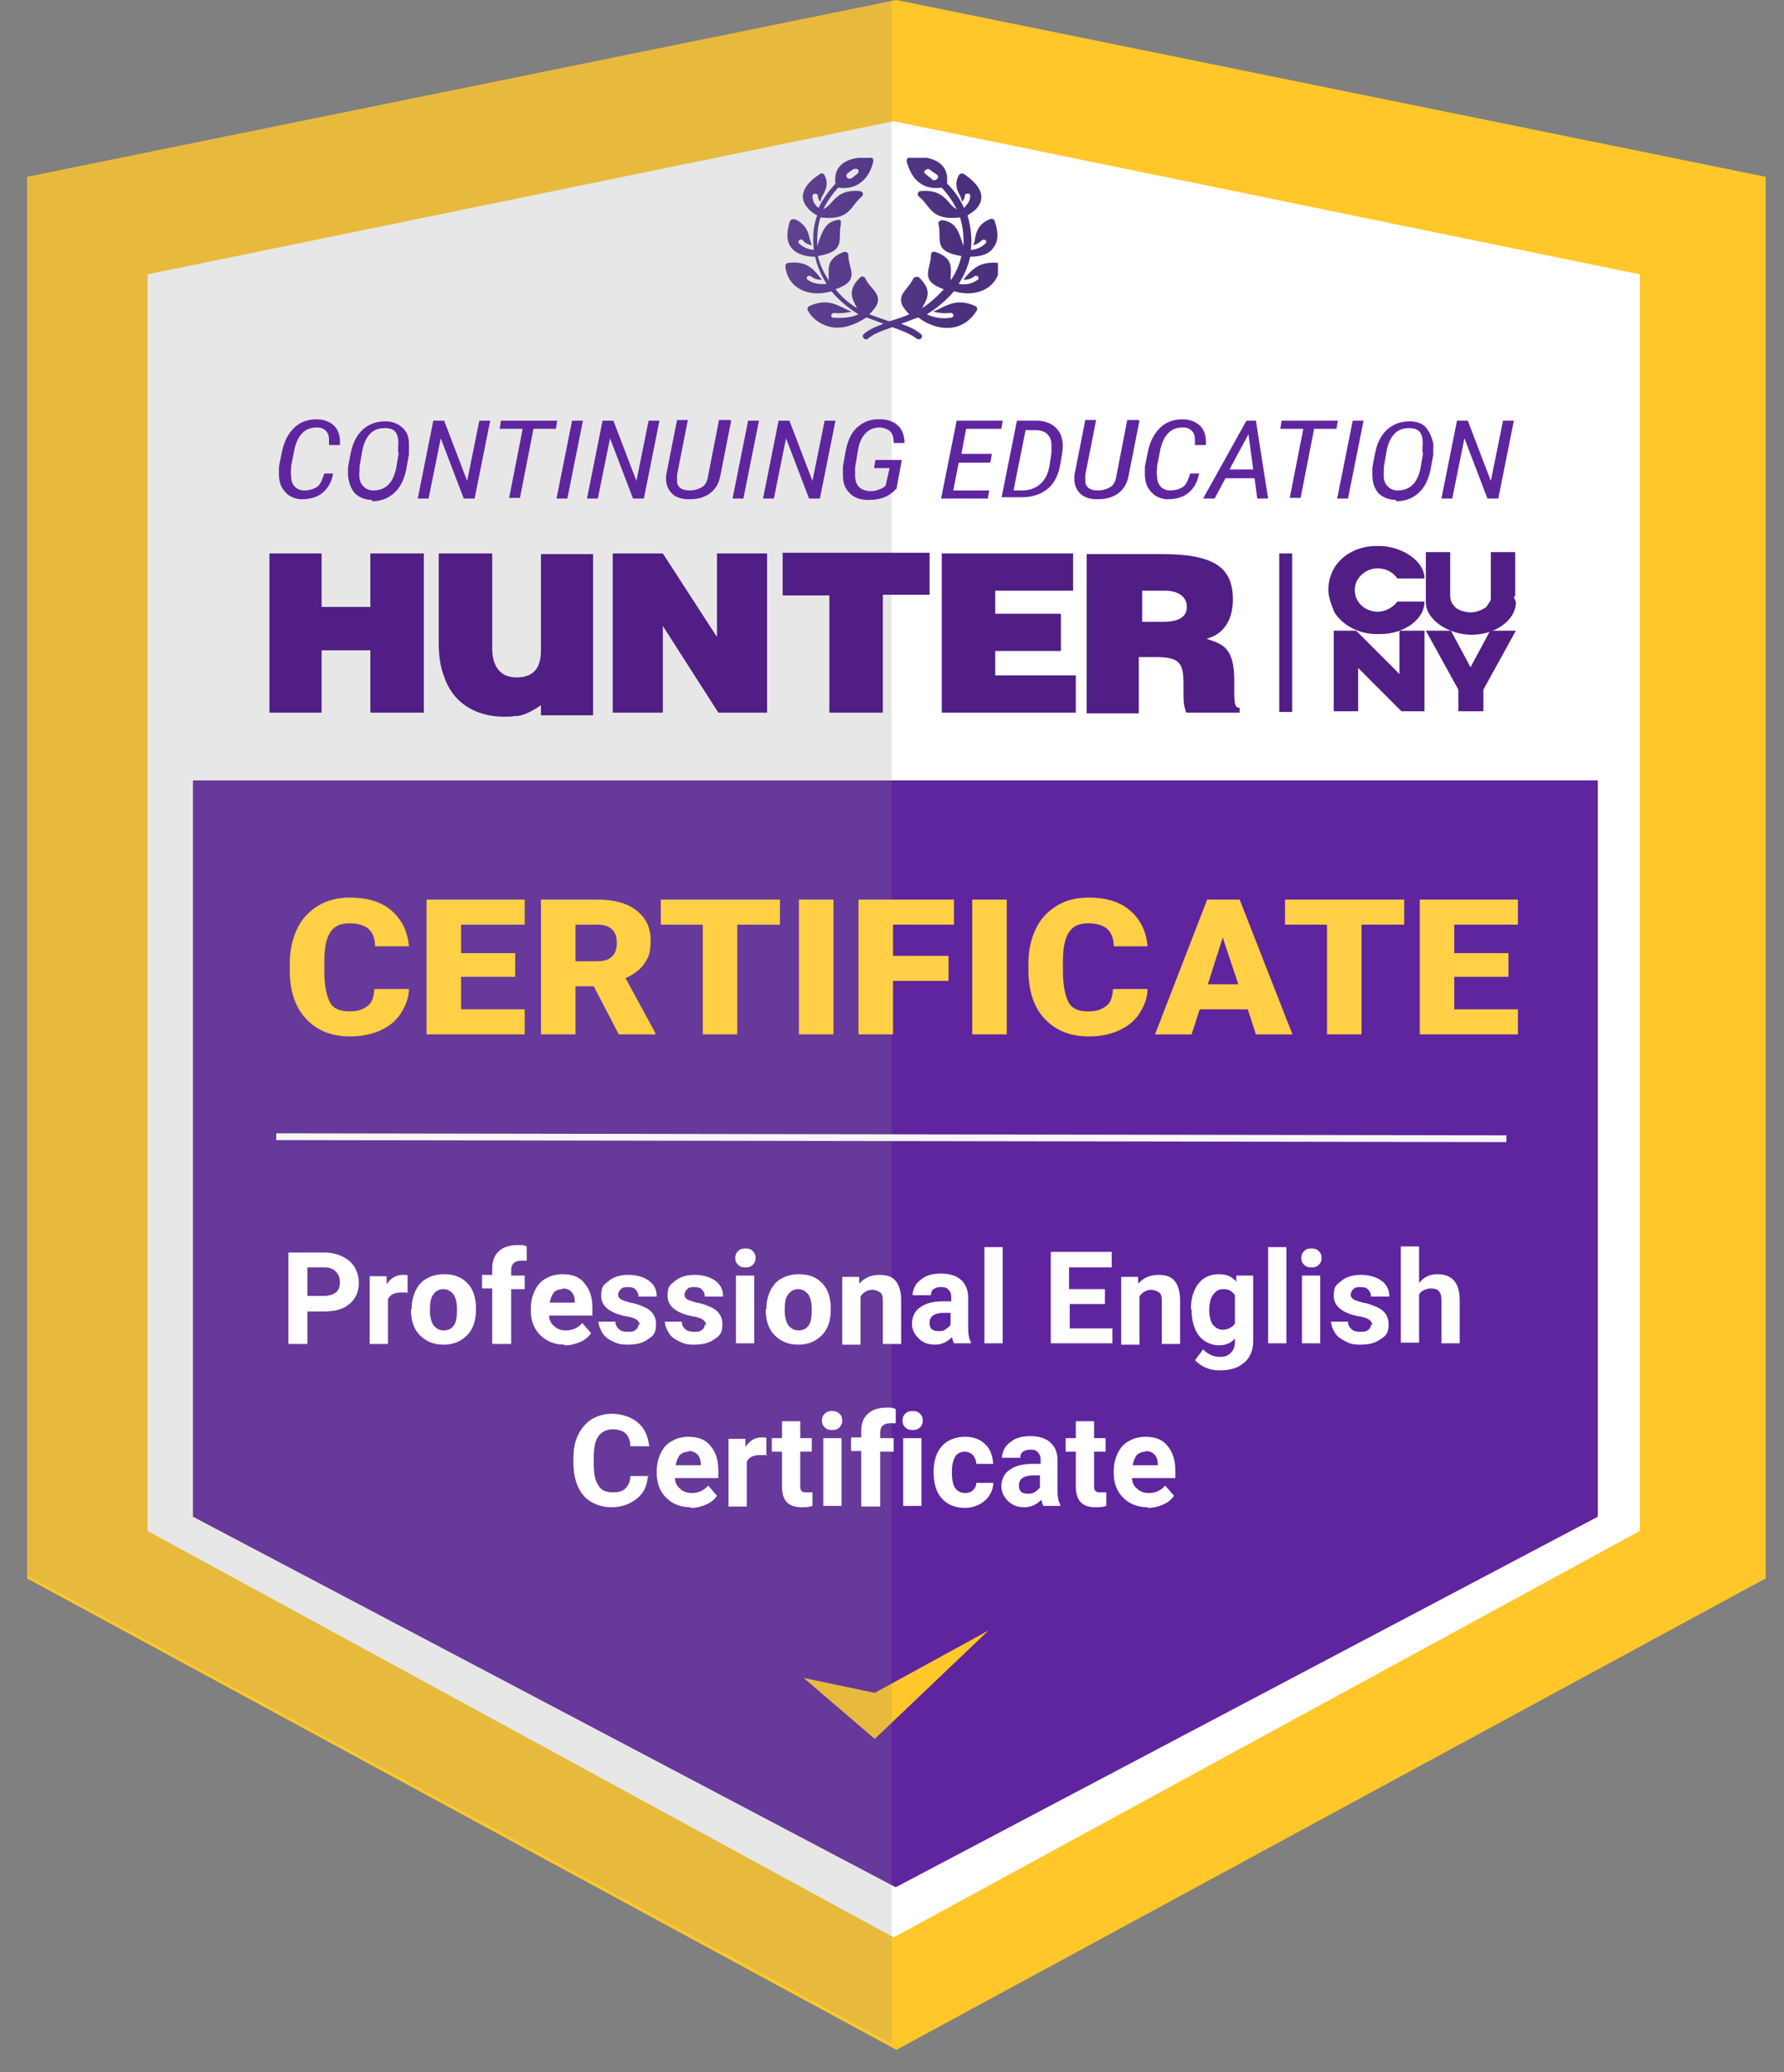 <svg xmlns="http://www.w3.org/2000/svg" xmlns:xlink="http://www.w3.org/1999/xlink" xmlns:v="https://vecta.io/nano" viewBox="0 0 263.5 305.9"><rect x="0" y="0" width="263.5" height="305.9" fill="#808080" stroke="none"/><defs><style>      .cls-1, .cls-2, .cls-3 {        fill: none;      }      .cls-4 {        fill: #898989;        mix-blend-mode: multiply;        opacity: .2;      }      .cls-4, .cls-5 {        isolation: isolate;      }      .cls-6 {        fill: url(#linear-gradient);      }      .cls-2 {        stroke: #f7f7f7;      }      .cls-2, .cls-3 {        stroke-miterlimit: 10;      }      .cls-7 {        clip-path: url(#clippath-1);      }      .cls-8 {        fill: #fff;      }      .cls-3 {        stroke: #501e85;        stroke-width: 1.9px;      }      .cls-9 {        fill: #ffc72a;      }      .cls-10 {        fill: #501e85;      }      .cls-11 {        fill: #ffcf46;      }      .cls-12 {        fill: #5f259f;      }      .cls-13 {        clip-path: url(#clippath);      }    </style><clipPath id="clippath"><rect class="cls-1" x="115.8" y="23.3" width="31.6" height="27.2"></rect></clipPath><clipPath id="clippath-1"><path class="cls-1" d="M125,25.7l1-.7c.2-.1.5-.1.7,0s.1.5,0,.6l-.9.7c0,0-.2.1-.3.1-.4,0-.7-.5-.3-.8M137.6,26.4l-.9-.7c-.2-.2-.3-.4,0-.6s.5-.2.7,0l1,.7c.4.3,0,.8-.4.8s-.2,0-.3-.1M128.2,23.3c-.5,0-.9,0-1.4,0-2.5.3-3.7,1.7-3.4,3.8-1,1.1-1.9,2.3-2.5,3.6-.6-.5-.9-1-.9-1.8,0-.4.8-.4.8,0,0,.4.1.6.4.9,0-.4.2-.8.4-1.1.4-.8.8-1.6.2-2.8-.1-.3-.5-.4-.7-.2,0,0,0,0,0,0-1.9,1.2-3.5,3.1-1.8,5,.3.4.8.8,1.4,1.1-.6,1.6-.7,3.4-.5,5.1-.9-.1-1.6-.4-2.2-1-.3-.3.3-.8.6-.4.3.4.8.6,1.3.7-.1-.3-.2-.6-.3-.9-.2-1-.5-2.1-2.1-2.9-.3-.1-.7,0-.8.2-.3.8-.4,1.6-.4,2.2,0,2.1,1.8,3.1,4.1,3.1.3,1.4.9,2.8,1.7,4-1,.1-2,0-2.8-.6-.4-.3.1-.8.5-.5.5.4,1,.5,1.6.5l-.4-.5c-.9-1.1-1.9-2.3-4.5-2-.3,0-.5.2-.5.5.3,3.2,3.4,4.7,6.8,3.7,1.1,1.3,2.5,2.5,4,3.4,0,0,0,0,0,0-1.1.5-2.4.6-3.7.5-.5,0-.4-.7.1-.7.9.1,1.7,0,2.6-.2-1.7-.6-3.3-2.2-6.3-.8-.2.1-.3.4-.2.6.7,1.3,2,2.2,3.5,2.5,1.8.3,3.6-.4,5.1-1.4,0,0,.1,0,.2,0l2.4.9c-1.1.4-2.1.8-2.9,1.5-.4.3,0,.8.3.8.1,0,.2,0,.3-.1.9-.8,2.2-1.2,3.6-1.7,1.4.5,2.7,1,3.6,1.7,0,0,.2.1.3.1.4,0,.7-.5.3-.8-.8-.7-1.8-1.1-2.9-1.5l2.4-.9h.2c.5.4,1,.7,1.5.9,2.9,1.3,5.6.5,7.1-2,.1-.2,0-.5-.2-.6-3-1.4-4.6.2-6.3.8.8.2,1.6.3,2.6.2.5,0,.6.6.1.7-1.3.2-2.6,0-3.6-.5,0,0,0,0,0,0,1.5-.9,2.9-2.1,4-3.4,3.4,1,6.5-.5,6.8-3.7h0c0-.3-.2-.5-.5-.5-2.5-.2-3.6,1-4.5,2l-.4.5c.6,0,1.1-.1,1.6-.5.4-.3.9.2.5.5-.8.6-1.8.8-2.8.6.8-1.2,1.4-2.6,1.7-4,1.4,0,2.7-.3,3.4-1.3.9-1.1.7-2.6.2-4-.1-.3-.5-.4-.8-.2-1.6.7-1.9,1.8-2.1,2.9,0,.3-.1.6-.3.9.5-.1.9-.3,1.3-.7.3-.3.9,0,.6.4-.6.6-1.3.9-2.2,1,.2-1.7,0-3.5-.5-5.1.6-.4,1.1-.7,1.4-1.1,1.6-1.9,0-3.7-1.9-5-.3-.2-.7,0-.8.2-.6,1.2-.3,2,.1,2.8.2.3.3.7.4,1.1.2-.3.4-.5.4-.9s.8-.5.8,0c0,.8-.4,1.2-.9,1.8-.6-1.3-1.4-2.5-2.5-3.6,0-.3,0-.6,0-.9-.2-2.6-2.9-3.2-5.5-3-.3,0-.5.3-.5.6.4,1.4,1,2.5,1.8,3.1.9.7,2,1,3.4.8.9,1,1.7,2.1,2.2,3.2-.5-.3-.8-.6-1.1-1-.9-1-1.8-1.9-4.2-1.7-.4,0-.6.5-.3.8,1.8,1.4,1.7,3.6,6.1,3.1.4,1.3.6,2.8.5,4.2-.6-1.7-.9-3.5-3.1-3.8-.3,0-.6.2-.6.5.6,2.2-1,4.1,3.4,4.8-.3,1.3-.8,2.5-1.6,3.6,0-1.7.6-3.2-2.2-4.2-.3-.1-.7,0-.7.4,0,2.2-1.8,3.8,1.9,5.1-.9,1-2,2-3.2,2.8.7-1.4,1.6-2.5-.4-4.5-.2-.2-.7-.2-.9.1-.8,1.9-3.3,2.6-.6,5.3-.9.4-1.9.7-2.8,1-.1,0-.1,0-.3,0l-2.8-1c2.8-2.7.3-3.4-.6-5.3-.1-.3-.6-.4-.8-.1-2,2-1,3.3-.4,4.5-1.2-.7-2.3-1.7-3.2-2.8,3.8-1.3,1.9-2.9,1.9-5.1,0-.3-.4-.5-.7-.4-2.8,1.1-2.1,2.7-2.2,4.2-.7-1.1-1.3-2.3-1.6-3.6,4.3-.7,2.9-2.6,3.4-4.7,0-.2,0-.3,0-.5-.2-.2-.4-.2-.6-.1-1.9.3-2.3,2.2-2.9,3.8,0-1.4,0-2.8.5-4.2,4.4.5,4.3-1.6,6.1-3.1.3-.3.2-.7-.3-.8-2.4-.2-3.3.7-4.2,1.7-.3.4-.7.7-1.2,1,.6-1.2,1.3-2.2,2.2-3.2,1.4.2,2.5-.1,3.4-.8.9-.7,1.5-1.8,1.8-3.1,0-.3-.1-.6-.5-.6h-.7s0,0,0,0h0Z"></path></clipPath><linearGradient id="linear-gradient" x1="109.9" y1="271.2" x2="141.2" y2="271.2" gradientTransform="translate(0 308) scale(1 -1)" gradientUnits="userSpaceOnUse"><stop offset="0" stop-color="#644796"></stop><stop offset="1" stop-color="#4b307e"></stop></linearGradient></defs><g class="cls-5"><g id="Layer_1"><path class="cls-9" d="M260.8,26.1v206.9l-128.4,69.6L4,233V26.1L132.4,0l128.4,26.1Z"></path><path class="cls-8" d="M242.2,40.5v185.5l-110.2,60-110.2-60V40.5l110.2-22.6,110.2,22.6Z"></path><path class="cls-12" d="M28.5,223.9v-108.7h207.5v108.7l-103.7,54.7-103.8-54.7Z"></path><path class="cls-9" d="M129.2,249.9l-10.5-2.2,10.5,9,16.8-16-16.8,9.2Z"></path><path class="cls-4" d="M131.7,0v301.7L3.7,232.4V26.1L131.7,0Z"></path><g class="cls-13"><g class="cls-7"><path class="cls-6" d="M115.8,23.2h31.6v27.3h-31.6v-27.3Z"></path></g></g><path class="cls-10" d="M54.7,81.7v7.9h-7.2v-7.9h-7.7v23.5h7.7v-9.2h7.2v9.2h7.9v-23.5h-7.9ZM115.6,81.7v6.2h6.9v17.3h7.9v-17.4h6.9v-6.2s-21.8,0-21.8,0ZM139.1,81.7v23.5h19.8v-5.5h-11.9v-3.6h9.7v-5.5h-9.7v-3.4h11.5v-5.5h-19.3,0ZM168.5,87.2h3.6c1.8,0,3.2.8,3.2,2.4s-1.4,2.2-3.6,2.2h-3v-4.6h-.1ZM170.7,97c3.6,0,4.1.9,4.1,4s0,2.8.4,4.2h7.9v-.7c-.9,0-.8-1.1-.8-4,0-4.7-1.5-5.4-4.1-6.2,2.7-.7,3.9-3,3.9-5.8,0-4.6-2.6-6.7-10.4-6.7h-11.2v23.5h7.7v-8.3h2.4,0ZM79.9,81.7v14.3c0,2.4-.9,4-3.6,4s-3.6-2-3.6-4.3v-14h-7.9v13.2c0,1.8.2,3.4.8,5,2.1,6.1,8.3,5.9,8.9,5.9s1.1,0,1.5-.1h.4c.3,0,1.7-.3,3.5-1.6v1.5h7.7v-23.8h-7.7,0ZM105.9,81.7v12.8h.3l-8.3-12.8h-7.4v23.5h7.4v-12.8l8.2,12.8h7.2v-23.5h-7.4Z"></path><path class="cls-3" d="M189.9,81.7v23.4"></path><g><path class="cls-10" d="M206.7,93.1v6.4l-6.4-6.4h-3.3v11.9h3.6v-6.4l6.4,6.4h3.4v-11.9h-3.7ZM223.8,88v-2.3h0v-4.2h-3.6v6.6c0,.3,0,.6-.2.8s-.3.6-.6.8c-.6.4-1.4.7-2.2.7h0c-.8,0-1.7-.3-2.2-.7-.3-.3-.5-.6-.6-.8s-.2-.6-.2-.8v-6.6h-3.6v4.2h0v3.2h0c0,2.6,3.3,4.7,6.5,4.8h.3c3.4,0,6.5-2.1,6.5-4.8h0l-.3-.8h0Z"></path><path class="cls-10" d="M206.4,88.8c-.6.8-1.7,1.5-2.9,1.5h0c-1.9,0-3.4-1.4-3.4-3.2s1.6-3.2,3.4-3.2h0c1.2,0,2.3.6,2.9,1.5h4c0-2.6-3.3-4.7-6.5-4.8h-.6c-2.6,0-5,1.2-6.2,3.2-.6,1-.9,2.1-.9,3.3h0c0,1.1.5,2.3.9,3.3,1.2,1.9,3.6,3.2,6.2,3.2h.6c3.4,0,6.5-2.1,6.5-4.8h-4ZM220.1,93.1l-2.9,5.4-2.9-5.4h-3.7l4.8,8.7v3.2h3.7v-3.2l4.8-8.7h-3.7Z"></path></g><g class="cls-5"><path id="D" class="cls-12" d="M49.2,69.9c-.2,1.2-.7,2.1-1.5,2.8s-1.9,1-3.1,1c-.7,0-1.3-.2-1.8-.5s-.9-.8-1.2-1.3c-.3-.6-.4-1.3-.4-1.9,0-.4,0-.7,0-1.1l.4-2c.3-1.6.9-2.8,1.8-3.7s2-1.3,3.4-1.3c1.1,0,2,.4,2.6,1s.9,1.6.8,2.8h-1.6c0-.7,0-1.2-.1-1.5s-.3-.6-.6-.8-.6-.3-1.1-.3c-.9,0-1.7.3-2.2.9-.6.6-1,1.6-1.2,2.8l-.4,2c0,.6-.1,1.1,0,1.5,0,.7.2,1.2.6,1.6.3.3.8.5,1.3.5.8,0,1.4-.2,1.9-.5s.8-1.1,1.1-2h1.6s0,0,0,0Z"></path><path class="cls-12" d="M55,73.8c-1.1,0-2-.4-2.6-1-.6-.7-.9-1.6-1-2.7,0-.4,0-.8,0-1.1l.4-2.1c.3-1.5.9-2.7,1.8-3.5.9-.8,2-1.2,3.3-1.2,1,0,1.8.3,2.5.9s1,1.4,1,2.4v.4c0,.4,0,.8,0,1.2l-.4,2.2c-.3,1.5-.9,2.7-1.8,3.5s-2,1.2-3.3,1.2h0ZM58.8,66.8v-.8c.1-.9,0-1.6-.3-2.1-.3-.5-.9-.7-1.6-.7-.9,0-1.6.2-2.2.8-.6.6-1,1.5-1.2,2.6l-.4,2.3v.6c-.1.9,0,1.6.4,2.1s.9.8,1.6.8c1.8,0,2.9-1,3.4-3.2l.4-2.4h0Z"></path><path id="E" class="cls-12" d="M70.1,73.6h-1.6l-3.4-8.9-1.8,8.9h-1.6l2.3-11.5h1.6l3.4,8.9,1.8-8.9h1.6l-2.3,11.5Z"></path><path class="cls-12" d="M82.2,63.3h-3.4l-2,10.2h-1.6l2-10.2h-3.4l.2-1.2h8.3s-.2,1.2-.2,1.2ZM83.8,73.6h-1.6l2.3-11.5h1.6l-2.3,11.5Z"></path><path id="E-2" data-name="E" class="cls-12" d="M95.1,73.6h-1.6l-3.4-8.9-1.8,8.9h-1.6l2.3-11.5h1.6l3.4,8.9,1.8-8.9h1.6l-2.3,11.5Z"></path><path id="F" class="cls-12" d="M108,62.1l-1.6,8.1c-.2,1.1-.7,2-1.5,2.6-.8.6-1.8.9-3.1.9-1.2,0-2.1-.3-2.7-1s-.8-1.5-.7-2.6l1.6-8.1h1.6l-1.6,8.1c0,.3,0,.6,0,.9,0,.9.7,1.4,1.8,1.4.8,0,1.4-.2,1.9-.5s.8-.9.9-1.7l1.6-8.2h1.6Z"></path><path class="cls-12" d="M109.8,73.6h-1.6l2.3-11.5h1.6l-2.3,11.5Z"></path><path id="E-3" data-name="E" class="cls-12" d="M121.1,73.6h-1.6l-3.4-8.9-1.8,8.9h-1.6l2.3-11.5h1.6l3.4,8.9,1.8-8.9h1.6l-2.3,11.5Z"></path><path class="cls-12" d="M132.3,72.2c-.2.3-.6.6-.9.8-.9.6-2,.8-3.2.8-1.1,0-2-.3-2.7-1-.7-.7-1-1.5-1-2.7,0-.4,0-.8,0-1.2l.4-2.3c.3-1.5.8-2.7,1.7-3.5.9-.8,2-1.3,3.5-1.2,1.1,0,2,.4,2.6,1s.9,1.5.9,2.5h-1.6c0-.8-.2-1.4-.5-1.7s-.8-.5-1.4-.6c-.9,0-1.6.2-2.2.8s-1,1.4-1.2,2.7l-.4,2.4v.7c0,0,0,.5,0,.5,0,1.5.8,2.2,2.1,2.3.5,0,.9,0,1.3-.2.4-.1.8-.3,1.1-.6l.6-2.6h-2.3l.2-1.2h3.9l-.8,4.3h0ZM146.1,68.3h-4.5l-.8,4.1h5.3l-.2,1.2h-6.9l2.3-11.5h6.8l-.2,1.2h-5.2l-.7,3.7h4.5l-.2,1.2h0ZM147.9,73.6l2.3-11.5h2.9c1.4,0,2.4.5,3.1,1.3.7.9.9,2,.7,3.4l-.3,1.8c-.3,1.6-.9,2.8-1.9,3.6s-2.3,1.2-3.8,1.2h-3,0ZM151.5,63.4l-1.8,9h1.2c1.1,0,2-.3,2.7-.9s1.2-1.5,1.4-2.7l.3-1.9c0-.4,0-.8,0-1.2,0-.7-.2-1.2-.6-1.6-.4-.4-1-.6-1.7-.6h-1.5Z"></path><path id="F-2" data-name="F" class="cls-12" d="M168.3,62.1l-1.6,8.1c-.2,1.1-.7,2-1.5,2.6-.8.6-1.8.9-3.1.9-1.2,0-2.1-.3-2.7-1s-.8-1.5-.7-2.6l1.6-8.1h1.6l-1.6,8.1c0,.3,0,.6,0,.9,0,.9.7,1.4,1.8,1.4.8,0,1.4-.2,1.9-.5s.8-.9.9-1.7l1.6-8.2h1.6Z"></path><path id="D-2" data-name="D" class="cls-12" d="M177.1,69.9c-.2,1.2-.7,2.1-1.5,2.8s-1.9,1-3.1,1c-.7,0-1.3-.2-1.8-.5s-.9-.8-1.2-1.3c-.3-.6-.4-1.3-.4-1.9,0-.4,0-.7,0-1.1l.4-2c.3-1.6.9-2.8,1.8-3.7s2-1.3,3.4-1.3c1.1,0,2,.4,2.6,1s.9,1.6.8,2.8h-1.6c0-.7,0-1.2-.1-1.5s-.3-.6-.6-.8-.6-.3-1.1-.3c-.9,0-1.7.3-2.2.9-.6.6-1,1.6-1.2,2.8l-.4,2c0,.6-.1,1.1,0,1.5,0,.7.2,1.2.6,1.6.3.3.8.5,1.3.5.8,0,1.4-.2,1.9-.5s.8-1.1,1.1-2h1.6s0,0,0,0Z"></path><path class="cls-12" d="M185.3,70.6h-4.3l-1.6,3h-1.7l6.4-11.5h1.4l1.8,11.5h-1.6l-.4-3h0ZM181.6,69.3h3.5l-.7-5.2-2.8,5.2ZM197.5,63.3h-3.4l-2,10.2h-1.6l2-10.2h-3.4l.2-1.2h8.3l-.2,1.2ZM199.1,73.6h-1.6l2.3-11.5h1.6l-2.3,11.5ZM206.2,73.8c-1.1,0-2-.4-2.6-1-.6-.7-.9-1.6-.9-2.7,0-.4,0-.8,0-1.1l.4-2.1c.3-1.5.9-2.7,1.8-3.5.9-.8,2-1.2,3.3-1.2,1,0,1.9.3,2.4.9s.9,1.4,1.1,2.4v.4c0,.4,0,.8,0,1.2l-.4,2.2c-.3,1.5-.9,2.7-1.8,3.5s-2,1.2-3.3,1.2h0ZM210.1,66.8v-.8c.1-.9,0-1.6-.3-2.1-.3-.5-.9-.7-1.6-.7-.9,0-1.6.2-2.2.8-.6.6-1,1.5-1.2,2.6l-.4,2.3v.6c-.1.9,0,1.6.4,2.1s.9.8,1.6.8c1.8,0,2.9-1,3.4-3.2l.4-2.4h0Z"></path><path id="E-4" data-name="E" class="cls-12" d="M221.3,73.6h-1.6l-3.4-8.9-1.8,8.9h-1.6l2.3-11.5h1.6l3.4,8.9,1.8-8.9h1.6l-2.3,11.5Z"></path></g><path class="cls-2" d="M40.8,167.8l181.7.3"></path><g><path id="P" class="cls-11" d="M60.4,145.9c0,1.4-.5,2.6-1.2,3.7-.7,1.1-1.7,1.9-3,2.5-1.3.6-2.8.9-4.5.9-2.8,0-4.9-.9-6.5-2.6s-2.4-4.1-2.4-7.2v-1c0-1.9.4-3.7,1.1-5.1.7-1.5,1.8-2.6,3.1-3.4,1.3-.8,2.9-1.2,4.7-1.2,2.5,0,4.6.6,6.1,1.9,1.5,1.3,2.4,3,2.6,5.3h-5c0-1.2-.4-2.1-1-2.6-.6-.5-1.5-.8-2.8-.8s-2.2.4-2.8,1.3-.9,2.3-.9,4.3v1.4c0,2.1.3,3.6.8,4.6s1.5,1.4,2.9,1.4,2-.3,2.7-.8.9-1.4,1-2.5h5.1Z"></path><path class="cls-11" d="M76.1,144.2h-8v4.8h9.4v3.7h-14.5v-19.9h14.5v3.7h-9.4v4.2h8v3.6h0ZM87.7,145.6h-2.7v7.1h-5.1v-19.9h8.3c2.5,0,4.4.5,5.8,1.6s2.1,2.5,2.1,4.4-.3,2.5-.9,3.4c-.6.9-1.5,1.6-2.8,2.2l4.4,8.1v.2h-5.4l-3.7-7.1h0ZM85,141.9h3.2c1,0,1.7-.2,2.2-.7s.7-1.1.7-2-.2-1.5-.7-2-1.2-.7-2.2-.7h-3.2v5.5h0ZM115.2,136.5h-6.3v16.2h-5.1v-16.2h-6.2v-3.7h17.6v3.7ZM123.1,152.7h-5.1v-19.9h5.1v19.9h0ZM140.1,144.8h-8.2v7.9h-5.1v-19.9h14.1v3.7h-9v4.6h8.2v3.7h0ZM148.7,152.7h-5.1v-19.9h5.1v19.9h0Z"></path><path id="P-2" data-name="P" class="cls-11" d="M169.5,145.9c0,1.4-.5,2.6-1.2,3.7-.7,1.1-1.7,1.9-3,2.5-1.3.6-2.8.9-4.5.9-2.8,0-4.9-.9-6.5-2.6s-2.4-4.1-2.4-7.2v-1c0-1.9.4-3.7,1.1-5.1.7-1.5,1.8-2.6,3.1-3.4,1.3-.8,2.9-1.2,4.7-1.2,2.5,0,4.6.6,6.1,1.9,1.5,1.3,2.4,3,2.6,5.3h-5c0-1.2-.4-2.1-1-2.6-.6-.5-1.5-.8-2.8-.8s-2.2.4-2.8,1.3-.9,2.3-.9,4.3v1.4c0,2.1.3,3.6.8,4.6s1.5,1.4,2.9,1.4,2-.3,2.7-.8.9-1.4,1-2.5h5.1Z"></path><path class="cls-11" d="M184.1,149h-6.9l-1.2,3.7h-5.4l7.7-19.9h4.8l7.8,19.9h-5.4l-1.2-3.7h0ZM178.4,145.3h4.5l-2.3-6.9-2.2,6.9ZM207.4,136.5h-6.3v16.2h-5.1v-16.2h-6.2v-3.7h17.6v3.7ZM222.8,144.2h-8v4.8h9.4v3.7h-14.5v-19.9h14.5v3.7h-9.4v4.2h8v3.6h0Z"></path></g><g><path class="cls-8" d="M45.4,193.6v4.8h-2.8v-13.5h5.3c1,0,1.9.2,2.7.6.8.4,1.4.9,1.8,1.6.4.7.6,1.5.6,2.3,0,1.3-.5,2.4-1.4,3.1-.9.8-2.2,1.1-3.8,1.1h-2.4ZM45.4,191.3h2.5c.7,0,1.3-.2,1.7-.5.4-.3.6-.8.6-1.5s-.2-1.2-.6-1.6-.9-.6-1.6-.6h-2.6v4.2Z"></path><path class="cls-8" d="M60.3,190.8c-.4,0-.7,0-1,0-1,0-1.7.3-2,1v6.6h-2.7v-10h2.5v1.2c.6-.9,1.4-1.4,2.3-1.4s.6,0,.8.1v2.6Z"></path><path class="cls-8" d="M60.8,193.2c0-1,.2-1.9.6-2.7.4-.8.9-1.4,1.7-1.8.7-.4,1.6-.6,2.5-.6,1.4,0,2.5.4,3.3,1.2.9.8,1.3,2,1.4,3.4v.7c0,1.5-.4,2.8-1.3,3.7-.9.9-2,1.4-3.5,1.4s-2.6-.5-3.5-1.4c-.9-.9-1.3-2.2-1.3-3.8h0ZM63.5,193.4c0,1,.2,1.7.5,2.2.4.5.9.8,1.5.8s1.2-.2,1.5-.7c.4-.5.5-1.3.5-2.4s-.2-1.7-.5-2.2c-.4-.5-.9-.8-1.5-.8s-1.2.3-1.5.8c-.4.5-.5,1.3-.5,2.4Z"></path><path class="cls-8" d="M72.7,198.3v-8.1h-1.5v-2h1.5v-.9c0-1.1.3-2,1-2.6.6-.6,1.6-.9,2.7-.9s.8,0,1.4.2v2.1c-.3,0-.5,0-.8,0-1,0-1.5.5-1.5,1.4v.8h2v2h-2v8.1h-2.7Z"></path><path class="cls-8" d="M83.4,198.5c-1.5,0-2.7-.5-3.6-1.4-.9-.9-1.4-2.1-1.4-3.6v-.3c0-1,.2-1.9.6-2.7.4-.8.9-1.4,1.7-1.8.7-.4,1.5-.6,2.4-.6,1.4,0,2.5.4,3.2,1.3.8.9,1.2,2.1,1.2,3.7v1.1h-6.4c0,.7.3,1.2.8,1.6.4.4,1,.6,1.7.6,1,0,1.8-.4,2.4-1.1l1.3,1.5c-.4.6-.9,1-1.6,1.3s-1.4.5-2.3.5ZM83.1,190.3c-.5,0-1,.2-1.3.5-.3.4-.5.9-.6,1.5h3.7v-.2c0-.6-.2-1.1-.5-1.4-.3-.3-.7-.5-1.3-.5Z"></path><path class="cls-8" d="M94.5,195.6c0-.3-.2-.6-.5-.8-.3-.2-.8-.4-1.6-.5-2.4-.5-3.6-1.5-3.6-3s.4-1.6,1.1-2.2c.7-.6,1.7-.9,2.9-.9s2.3.3,3.1.9c.8.6,1.1,1.4,1.1,2.3h-2.7c0-.4-.1-.7-.4-1-.2-.3-.6-.4-1.2-.4s-.8.1-1,.3c-.2.2-.4.5-.4.8s.1.5.4.7c.3.2.8.3,1.4.5.7.1,1.2.3,1.7.5,1.4.5,2.1,1.4,2.1,2.7s-.4,1.7-1.2,2.2c-.8.6-1.8.8-3,.8s-1.6-.2-2.2-.5c-.7-.3-1.2-.7-1.5-1.2s-.6-1.1-.6-1.7h2.5c0,.5.2.8.5,1.1.3.3.8.4,1.3.4s.9,0,1.2-.3c.3-.2.4-.5.4-.8Z"></path><path class="cls-8" d="M104.3,195.6c0-.3-.2-.6-.5-.8-.3-.2-.8-.4-1.6-.5-2.4-.5-3.6-1.5-3.6-3s.4-1.6,1.1-2.2c.7-.6,1.7-.9,2.9-.9s2.3.3,3.1.9c.8.6,1.1,1.4,1.1,2.3h-2.7c0-.4-.1-.7-.4-1-.2-.3-.6-.4-1.2-.4s-.8.1-1,.3c-.2.2-.4.5-.4.8s.1.5.4.7c.3.2.8.3,1.4.5.7.1,1.2.3,1.7.5,1.4.5,2.1,1.4,2.1,2.7s-.4,1.7-1.2,2.2c-.8.6-1.8.8-3,.8s-1.6-.2-2.2-.5c-.7-.3-1.2-.7-1.5-1.2s-.6-1.1-.6-1.7h2.5c0,.5.2.8.5,1.1.3.3.8.4,1.3.4s.9,0,1.2-.3c.3-.2.4-.5.4-.8Z"></path><path class="cls-8" d="M108.6,185.7c0-.4.1-.7.4-1,.3-.3.6-.4,1.1-.4s.8.1,1.1.4c.3.3.4.6.4,1s-.1.7-.4,1c-.3.3-.6.4-1.1.4s-.8-.1-1.1-.4c-.3-.3-.4-.6-.4-1ZM111.4,198.3h-2.7v-10h2.7v10Z"></path><path class="cls-8" d="M113.2,193.2c0-1,.2-1.9.6-2.7.4-.8.9-1.4,1.7-1.8.7-.4,1.6-.6,2.5-.6,1.4,0,2.5.4,3.3,1.2.9.8,1.3,2,1.4,3.4v.7c0,1.5-.4,2.8-1.3,3.7-.9.9-2,1.4-3.5,1.4s-2.6-.5-3.5-1.4c-.9-.9-1.3-2.2-1.3-3.8h0ZM115.9,193.4c0,1,.2,1.7.5,2.2.4.5.9.8,1.5.8s1.2-.2,1.5-.7c.4-.5.5-1.3.5-2.4s-.2-1.7-.5-2.2c-.4-.5-.9-.8-1.5-.8s-1.2.3-1.5.8c-.4.5-.5,1.3-.5,2.4Z"></path><path class="cls-8" d="M126.9,188.3v1.2c.8-.9,1.8-1.3,3-1.3s1.9.3,2.4.9c.5.6.8,1.6.8,2.8v6.5h-2.7v-6.4c0-.6-.1-1-.4-1.2s-.7-.4-1.2-.4-1.3.3-1.7,1v7.1h-2.7v-10h2.5Z"></path><path class="cls-8" d="M140.9,198.3c-.1-.2-.2-.5-.3-.9-.7.7-1.5,1.1-2.5,1.1s-1.8-.3-2.4-.9c-.6-.6-1-1.3-1-2.2s.4-1.9,1.2-2.4c.8-.6,1.9-.9,3.4-.9h1.2v-.6c0-.5-.1-.8-.4-1.1-.2-.3-.6-.4-1.1-.4s-.8.1-1.1.3c-.3.2-.4.5-.4.9h-2.7c0-.6.2-1.1.5-1.6.4-.5.9-.9,1.5-1.2.7-.3,1.4-.4,2.2-.4,1.2,0,2.2.3,2.9.9.7.6,1.1,1.5,1.1,2.6v4.4c0,1,.1,1.7.4,2.2v.2h-2.7ZM138.6,196.5c.4,0,.8,0,1.1-.3.3-.2.6-.4.7-.7v-1.7h-1c-1.3,0-2.1.5-2.1,1.4v.2c0,.3.1.6.3.8.2.2.6.3,1,.3Z"></path><path class="cls-8" d="M148.1,198.3h-2.7v-14.2h2.7v14.2Z"></path><path class="cls-8" d="M163.3,192.5h-5.3v3.6h6.3v2.2h-9.1v-13.5h9v2.3h-6.3v3.2h5.3v2.2Z"></path><path class="cls-8" d="M168.1,188.3v1.2c.8-.9,1.8-1.3,3-1.3s1.9.3,2.4.9c.5.6.8,1.6.8,2.8v6.5h-2.7v-6.4c0-.6-.1-1-.4-1.2s-.7-.4-1.2-.4-1.3.3-1.7,1v7.1h-2.7v-10h2.5Z"></path><path class="cls-8" d="M175.9,193.2c0-1.5.4-2.8,1.1-3.7.7-.9,1.7-1.4,3-1.4s2,.4,2.6,1.1v-.9h2.5v9.7c0,.9-.2,1.6-.6,2.3-.4.7-1,1.1-1.7,1.5-.7.3-1.6.5-2.5.5s-1.5-.1-2.2-.4c-.7-.3-1.2-.7-1.6-1.1l1.2-1.6c.7.7,1.5,1.1,2.4,1.1s1.3-.2,1.7-.6c.4-.4.6-.9.6-1.6v-.5c-.6.7-1.4,1-2.4,1s-2.2-.5-2.9-1.4c-.7-.9-1.1-2.2-1.1-3.8h0ZM178.6,193.4c0,.9.2,1.6.5,2.1.4.5.9.8,1.5.8s1.4-.3,1.8-.9v-4.2c-.4-.6-.9-.9-1.7-.9s-1.1.3-1.5.8-.6,1.3-.6,2.4Z"></path><path class="cls-8" d="M190,198.3h-2.7v-14.2h2.7v14.2Z"></path><path class="cls-8" d="M192.2,185.7c0-.4.1-.7.4-1,.3-.3.6-.4,1.1-.4s.8.1,1.1.4c.3.3.4.6.4,1s-.1.7-.4,1c-.3.3-.6.4-1.1.4s-.8-.1-1.1-.4-.4-.6-.4-1ZM195,198.3h-2.7v-10h2.7v10Z"></path><path class="cls-8" d="M202.7,195.6c0-.3-.2-.6-.5-.8-.3-.2-.8-.4-1.6-.5-2.4-.5-3.6-1.5-3.6-3s.4-1.6,1.1-2.2,1.7-.9,2.9-.9,2.3.3,3.1.9c.8.6,1.1,1.4,1.1,2.3h-2.7c0-.4-.1-.7-.4-1-.2-.3-.6-.4-1.2-.4s-.8.1-1,.3c-.2.2-.4.5-.4.8s.1.5.4.7.8.3,1.4.5c.7.1,1.2.3,1.7.5,1.4.5,2.1,1.4,2.1,2.7s-.4,1.7-1.2,2.2c-.8.6-1.8.8-3,.8s-1.6-.2-2.2-.5-1.2-.7-1.5-1.2-.6-1.1-.6-1.7h2.5c0,.5.2.8.5,1.1.3.3.8.4,1.3.4s.9,0,1.2-.3c.3-.2.4-.5.4-.8Z"></path><path class="cls-8" d="M209.6,189.4c.7-.9,1.6-1.3,2.7-1.3,2.2,0,3.3,1.3,3.3,3.8v6.4h-2.7v-6.4c0-.6-.1-1-.4-1.3-.2-.3-.7-.4-1.2-.4s-1.4.3-1.7.9v7.1h-2.7v-14.2h2.7v5.3Z"></path><path class="cls-8" d="M95.7,217.8c-.1,1.5-.6,2.6-1.6,3.4-1,.8-2.2,1.3-3.8,1.3s-3.1-.6-4.1-1.7c-1-1.2-1.5-2.8-1.5-4.8v-.8c0-1.3.2-2.4.7-3.4.5-1,1.1-1.7,2-2.3.9-.5,1.8-.8,3-.8s2.8.4,3.8,1.3c1,.8,1.5,2,1.7,3.5h-2.8c0-.9-.3-1.5-.7-1.9-.4-.4-1.1-.6-1.9-.6s-1.6.3-2.1,1c-.5.7-.7,1.7-.7,3.1v1c0,1.5.2,2.5.7,3.2.4.7,1.1,1,2.1,1s1.5-.2,1.9-.6c.4-.4.7-1,.7-1.8h2.8Z"></path><path class="cls-8" d="M102,222.5c-1.5,0-2.7-.5-3.6-1.4-.9-.9-1.4-2.1-1.4-3.6v-.3c0-1,.2-1.9.6-2.7.4-.8.9-1.4,1.7-1.8.7-.4,1.5-.6,2.4-.6,1.4,0,2.5.4,3.2,1.3.8.9,1.2,2.1,1.2,3.7v1.1h-6.4c0,.7.3,1.2.8,1.6.4.4,1,.6,1.7.6,1,0,1.8-.4,2.4-1.1l1.3,1.5c-.4.6-.9,1-1.6,1.3s-1.4.5-2.3.5ZM101.7,214.3c-.5,0-1,.2-1.3.5-.3.4-.5.9-.6,1.5h3.7v-.2c0-.6-.2-1.1-.5-1.4-.3-.3-.7-.5-1.3-.5Z"></path><path class="cls-8" d="M113.3,214.8c-.4,0-.7,0-1,0-1,0-1.7.3-2,1v6.6h-2.7v-10h2.5v1.2c.6-.9,1.4-1.4,2.3-1.4s.6,0,.8.1v2.6Z"></path><path class="cls-8" d="M118.2,209.8v2.5h1.7v2h-1.7v5c0,.4,0,.6.2.8.1.2.4.2.8.2s.6,0,.8,0v2c-.5.2-1.1.2-1.6.2-1.9,0-2.8-.9-2.9-2.8v-5.4h-1.5v-2h1.5v-2.5h2.7Z"></path><path class="cls-8" d="M121.4,209.7c0-.4.1-.7.4-1,.3-.3.6-.4,1.1-.4s.8.1,1.1.4c.3.3.4.6.4,1s-.1.7-.4,1-.6.4-1.1.4-.8-.1-1.1-.4c-.3-.3-.4-.6-.4-1ZM124.3,222.3h-2.7v-10h2.7v10Z"></path><path class="cls-8" d="M127.2,222.3v-8.1h-1.5v-2h1.5v-.9c0-1.1.3-2,1-2.6.6-.6,1.6-.9,2.7-.9s.8,0,1.4.2v2.1c-.3,0-.5,0-.8,0-1,0-1.5.5-1.5,1.4v.8h2v2h-2v8.1h-2.7Z"></path><path class="cls-8" d="M133.3,209.7c0-.4.1-.7.4-1,.3-.3.6-.4,1.1-.4s.8.1,1.1.4c.3.3.4.6.4,1s-.1.7-.4,1c-.3.3-.6.4-1.1.4s-.8-.1-1.1-.4-.4-.6-.4-1ZM136.1,222.3h-2.7v-10h2.7v10Z"></path><path class="cls-8" d="M142.5,220.4c.5,0,.9-.1,1.2-.4.3-.3.5-.6.5-1.1h2.5c0,.7-.2,1.3-.6,1.9-.4.6-.9,1-1.5,1.3-.6.3-1.3.5-2.1.5-1.4,0-2.6-.5-3.4-1.4s-1.2-2.2-1.2-3.8v-.2c0-1.5.4-2.8,1.2-3.7.8-.9,2-1.4,3.4-1.4s2.3.4,3,1.1c.8.7,1.1,1.7,1.2,2.9h-2.5c0-.5-.2-.9-.5-1.3-.3-.3-.7-.5-1.2-.5s-1.1.2-1.4.7c-.3.5-.5,1.2-.5,2.2v.3c0,1,.2,1.8.5,2.2s.8.7,1.4.7Z"></path><path class="cls-8" d="M154.1,222.3c-.1-.2-.2-.5-.3-.9-.7.7-1.5,1.1-2.5,1.1s-1.8-.3-2.4-.9c-.6-.6-1-1.3-1-2.2s.4-1.9,1.2-2.4c.8-.6,1.9-.9,3.4-.9h1.2v-.6c0-.5-.1-.8-.4-1.1-.2-.3-.6-.4-1.1-.4s-.8.1-1.1.3c-.3.2-.4.5-.4.9h-2.7c0-.6.2-1.1.5-1.6.4-.5.9-.9,1.5-1.2.7-.3,1.4-.4,2.2-.4,1.2,0,2.2.3,2.9.9.7.6,1.1,1.5,1.1,2.6v4.4c0,1,.1,1.7.4,2.2v.2h-2.7ZM151.8,220.5c.4,0,.8,0,1.1-.3.3-.2.6-.4.7-.7v-1.7h-1c-1.3,0-2.1.5-2.1,1.4v.2c0,.3.1.6.3.8.2.2.6.3,1,.3Z"></path><path class="cls-8" d="M161.6,209.8v2.5h1.7v2h-1.7v5c0,.4,0,.6.2.8s.4.2.8.2.6,0,.8,0v2c-.5.2-1.1.2-1.6.2-1.9,0-2.8-.9-2.9-2.8v-5.4h-1.5v-2h1.5v-2.5h2.7Z"></path><path class="cls-8" d="M169.5,222.5c-1.5,0-2.7-.5-3.6-1.4s-1.4-2.1-1.4-3.6v-.3c0-1,.2-1.9.6-2.7.4-.8.9-1.4,1.7-1.8.7-.4,1.5-.6,2.4-.6,1.4,0,2.5.4,3.2,1.3.8.9,1.2,2.1,1.2,3.7v1.1h-6.4c0,.7.3,1.2.8,1.6.4.4,1,.6,1.7.6,1,0,1.8-.4,2.4-1.1l1.3,1.5c-.4.6-.9,1-1.6,1.3-.7.3-1.4.5-2.3.5ZM169.2,214.3c-.5,0-1,.2-1.3.5-.3.4-.5.9-.6,1.5h3.7v-.2c0-.6-.2-1.1-.5-1.4s-.7-.5-1.3-.5Z"></path></g></g></g></svg>